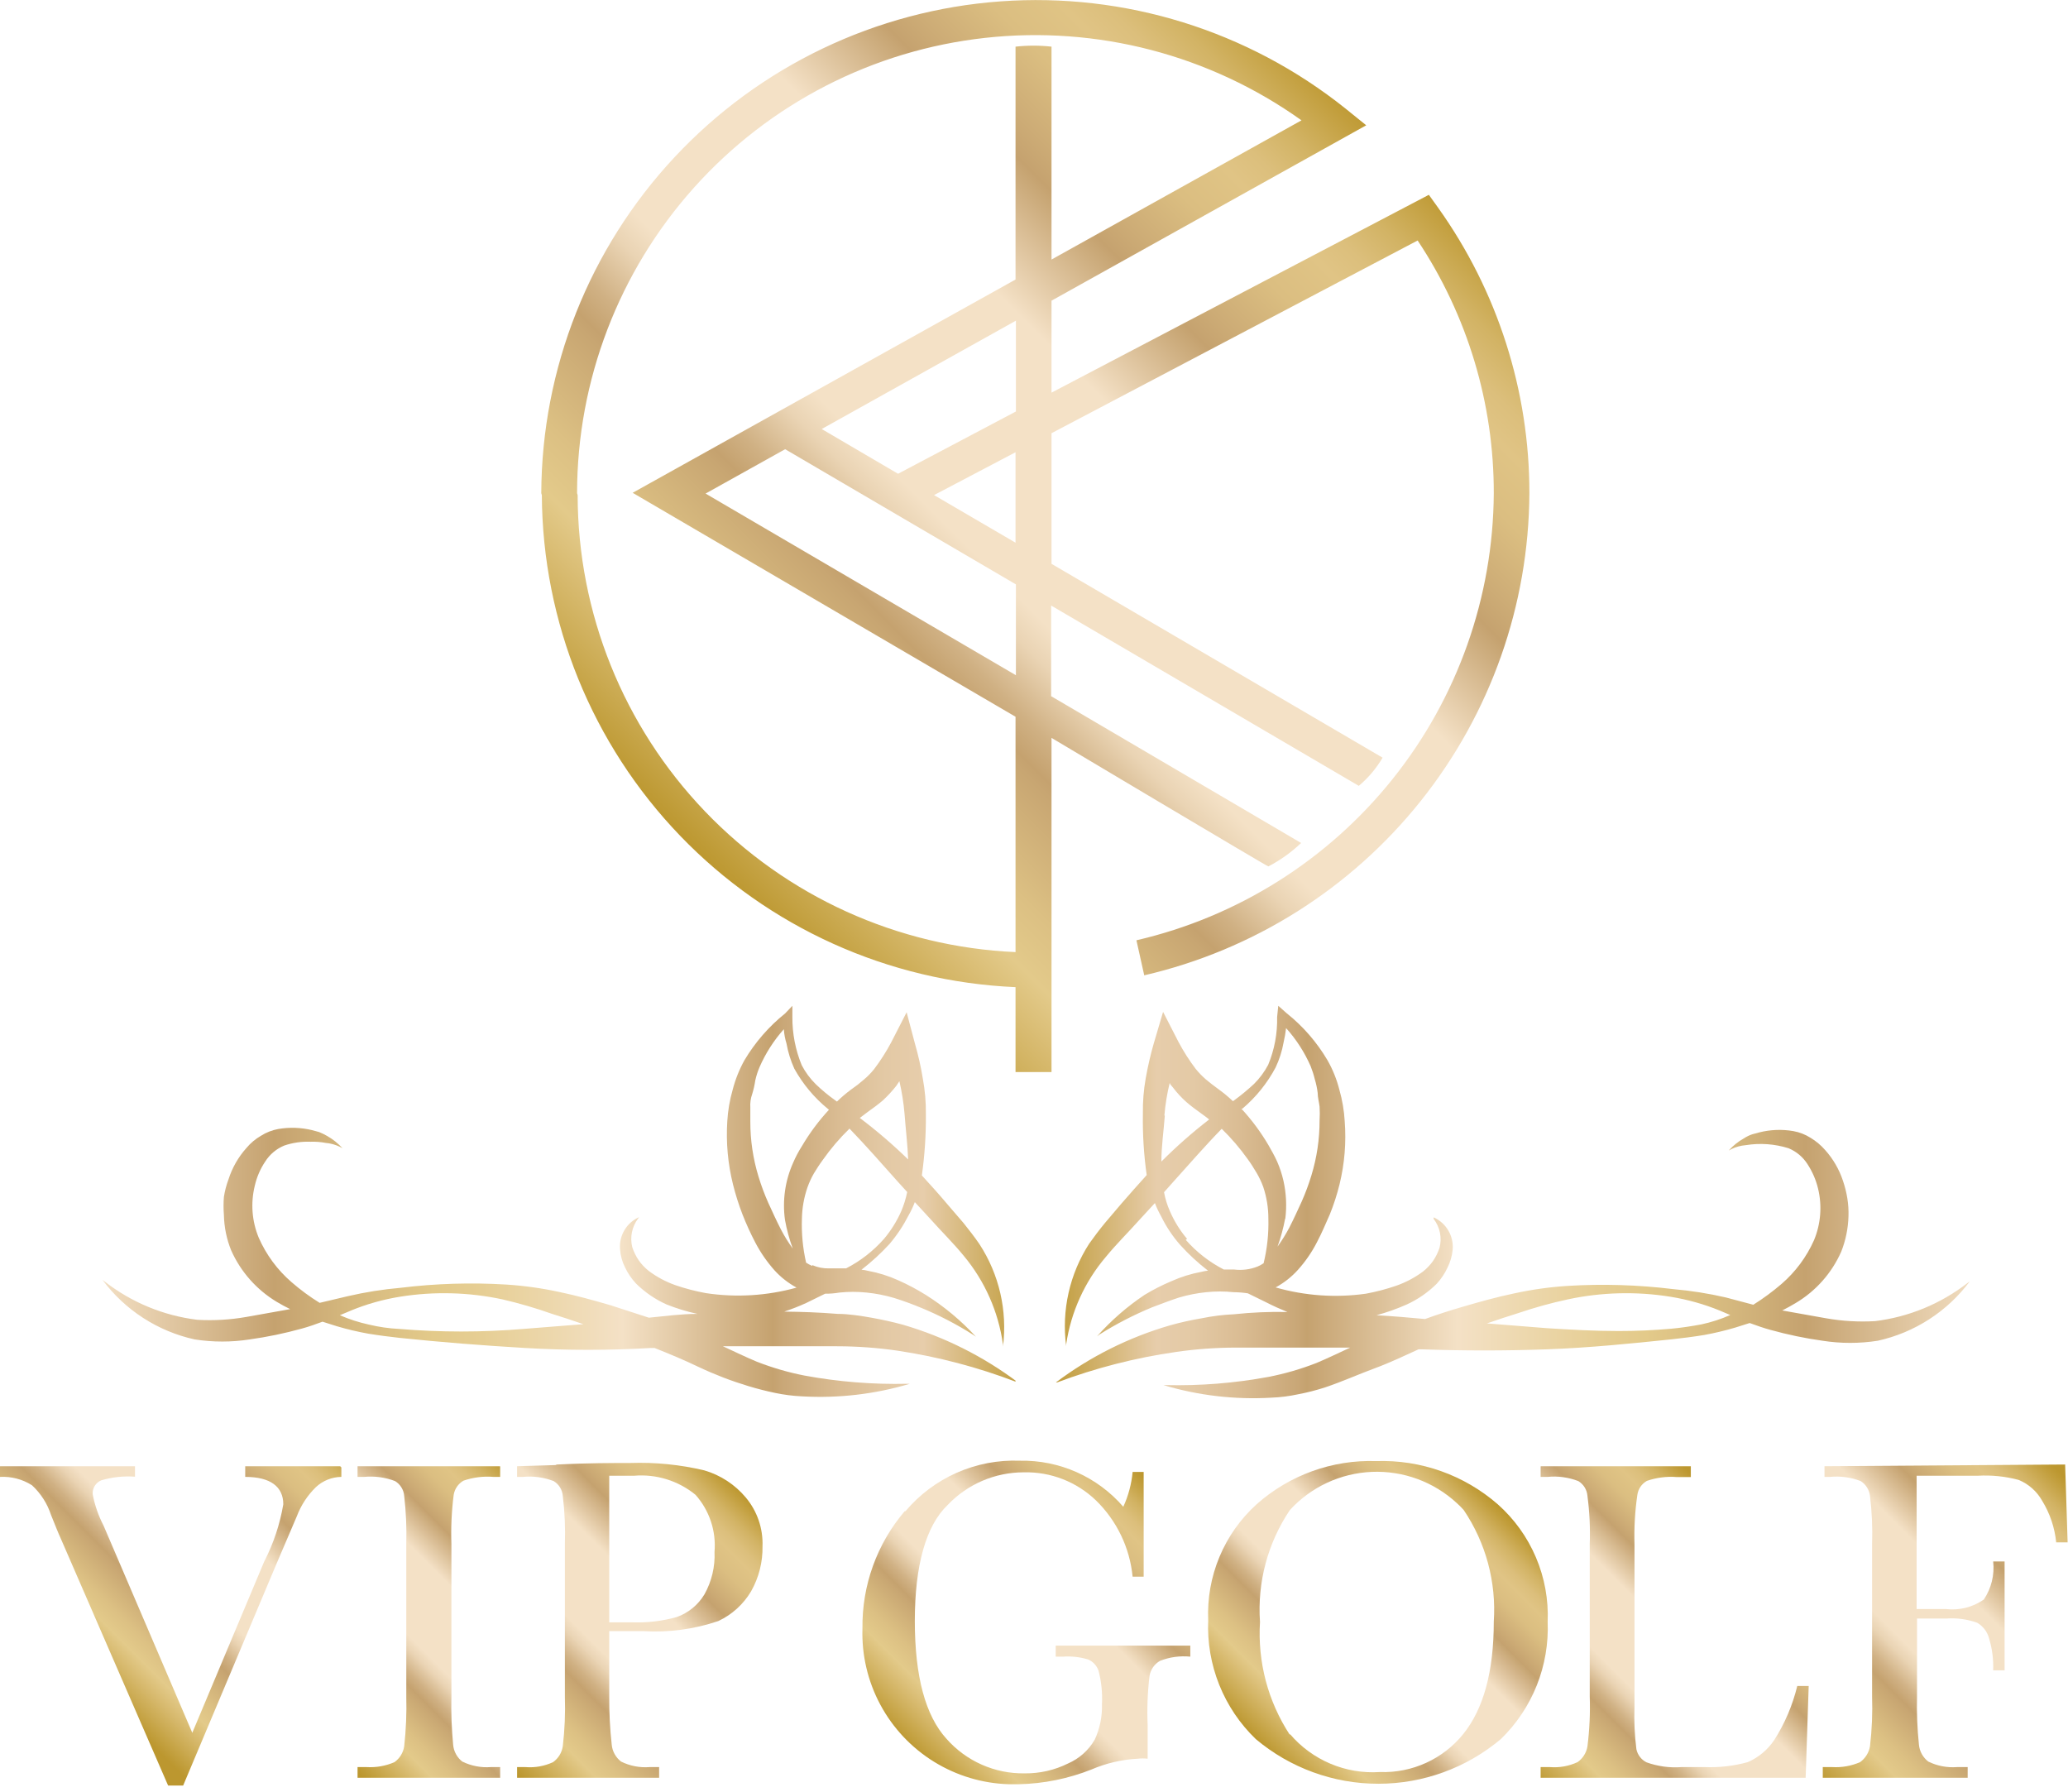 <svg id="a696eafe-06a6-49b4-a864-a1e5bb8bbab3" data-name="a6f603ac-4456-4f34-8005-cf18ff2fde61" xmlns="http://www.w3.org/2000/svg" xmlns:xlink="http://www.w3.org/1999/xlink" viewBox="0 0 108.62 94.11"><defs><clipPath id="e03e7cea-30de-444f-9eab-cfdacaebf572"><path d="M49.06,26l4.28-2.25V28.5Zm-12-.08,4.18-2.33,12.12,7.1v4.77Zm6.1-3.39,10.2-5.69v4.77l-6.19,3.27ZM30.31,25.9A24.07,24.07,0,0,1,68.36,6.32L55.23,13.63V2.45a8.53,8.53,0,0,0-1.89,0V14.68L33.23,25.88,53.34,37.64V50a24.06,24.06,0,0,1-23-24m-1.88,0A26,26,0,0,0,53.34,51.84V56.3h1.89V38.75s11.39,6.79,11.39,6.75a7.49,7.49,0,0,0,1.72-1.23L55.21,36.56V31.8l16.16,9.47a5.72,5.72,0,0,0,1.25-1.48L55.23,29.61V22.75L74.46,12.63a23.89,23.89,0,0,1,4,13.27A24.24,24.24,0,0,1,59.69,49.38l.41,1.84A26.13,26.13,0,0,0,80.33,25.9a25.76,25.76,0,0,0-4.8-15l-.48-.67L55.23,20.62V15.79L71.76,6.58,70.67,5.7A26,26,0,0,0,28.43,25.9" fill="none"/></clipPath><linearGradient id="ac285708-cd56-47d6-aa4c-8a23d478fe55" x1="-443.95" y1="-194.22" x2="-443.35" y2="-194.22" gradientTransform="translate(39035.21 17092.39) scale(87.86)" gradientUnits="userSpaceOnUse"><stop offset="0" stop-color="#bc972f"/><stop offset="0.01" stop-color="#be9a34"/><stop offset="0.11" stop-color="#d9bc72"/><stop offset="0.15" stop-color="#e3ca8a"/><stop offset="0.2" stop-color="#dcc083"/><stop offset="0.29" stop-color="#c8a672"/><stop offset="0.3" stop-color="#c5a26f"/><stop offset="0.33" stop-color="#d0b184"/><stop offset="0.38" stop-color="#ead4b4"/><stop offset="0.41" stop-color="#f4e1c6"/><stop offset="0.61" stop-color="#f4e1c6"/><stop offset="0.72" stop-color="#c5a26f"/><stop offset="0.75" stop-color="#cdac76"/><stop offset="0.81" stop-color="#dbbe81"/><stop offset="0.86" stop-color="#e0c485"/><stop offset="0.89" stop-color="#dcbf7c"/><stop offset="0.93" stop-color="#d2b364"/><stop offset="0.98" stop-color="#c29e3c"/><stop offset="1" stop-color="#bc972f"/></linearGradient><clipPath id="f600193b-2c19-4719-9a85-036d4c0454eb"><path d="M18.42,68.83A11.6,11.6,0,0,1,21,68.1a14.64,14.64,0,0,1,5.4.14A24.26,24.26,0,0,1,29,69c.55.17,1.09.35,1.64.54l-3.15.25a39.43,39.43,0,0,1-6.52,0,8.57,8.57,0,0,1-1.6-.23,8.16,8.16,0,0,1-1.52-.49h0l.55-.23m24.26-2.36a2,2,0,0,1-.32-.17A9,9,0,0,1,42.12,64a5.33,5.33,0,0,1,.29-1.64,4.53,4.53,0,0,1,.34-.74c.14-.23.3-.48.47-.71a11.55,11.55,0,0,1,1.4-1.64c.87.9,1.7,1.85,2.53,2.78l.5.55a5.25,5.25,0,0,1-.31,1,6.06,6.06,0,0,1-.9,1.45,6.76,6.76,0,0,1-2,1.56h-.89a2.06,2.06,0,0,1-.88-.17m2.49-7.73.41-.31c.27-.19.54-.39.79-.6a6.66,6.66,0,0,0,.72-.78l.16-.24a12.18,12.18,0,0,1,.27,1.71c.06.81.16,1.61.19,2.4a26.31,26.31,0,0,0-2.54-2.18M41,64.53c-.22-.43-.44-.91-.65-1.37a11.94,11.94,0,0,1-.51-1.37,9.82,9.82,0,0,1-.43-2.89v-.73a1.77,1.77,0,0,1,.1-.72,4.8,4.8,0,0,0,.16-.71,4,4,0,0,1,.22-.69,7.5,7.5,0,0,1,1.28-2,3.3,3.3,0,0,0,.14.75,5.61,5.61,0,0,0,.41,1.32,7.29,7.29,0,0,0,1.76,2.11l.06.05a11.14,11.14,0,0,0-1.42,1.91,6,6,0,0,0-.46.87,5.49,5.49,0,0,0-.43,3,8.88,8.88,0,0,0,.41,1.51,7.93,7.93,0,0,1-.62-1m.22-11.35a9.17,9.17,0,0,0-2.14,2.46,6.6,6.6,0,0,0-.62,1.56,7.59,7.59,0,0,0-.28,1.65,10.88,10.88,0,0,0,.3,3.31A13.26,13.26,0,0,0,39,63.78a15,15,0,0,0,.67,1.47,7.2,7.2,0,0,0,1,1.45,4.37,4.37,0,0,0,1.17.92,11.42,11.42,0,0,1-4.76.29,10.87,10.87,0,0,1-1.61-.42,5.25,5.25,0,0,1-1.4-.75,2.7,2.7,0,0,1-.52-.55,2.77,2.77,0,0,1-.34-.69,1.78,1.78,0,0,1,.3-1.5l.06-.08a1.68,1.68,0,0,0-1,1.7,2.45,2.45,0,0,0,.26.94,3.37,3.37,0,0,0,.57.84A5.46,5.46,0,0,0,35,68.5a10.23,10.23,0,0,0,1.63.5c-.86,0-1.71.12-2.55.2l-2-.65c-.89-.26-1.79-.51-2.7-.7a18.78,18.78,0,0,0-2.78-.39,30.39,30.39,0,0,0-5.56.17,20,20,0,0,0-2.77.44l-1.48.35a11.28,11.28,0,0,1-1.48-1.09A6.57,6.57,0,0,1,13.59,65a4.38,4.38,0,0,1-.21-2.72A3.8,3.8,0,0,1,13.93,61a2.16,2.16,0,0,1,1-.84,3.82,3.82,0,0,1,1.38-.2,3.51,3.51,0,0,1,.79.06,2.14,2.14,0,0,1,.74.2l.15.08a3.31,3.31,0,0,0-.8-.64,3.42,3.42,0,0,0-.43-.21l-.37-.1a4.4,4.4,0,0,0-1.77-.06,2.53,2.53,0,0,0-.92.36,2.83,2.83,0,0,0-.75.63A4.54,4.54,0,0,0,12,61.94a4.6,4.6,0,0,0-.24.92,5.86,5.86,0,0,0,0,.94,5.24,5.24,0,0,0,.38,1.86,6,6,0,0,0,2.4,2.71c.23.14.46.26.7.38l-2.3.41a11.16,11.16,0,0,1-2.58.15,9.88,9.88,0,0,1-4.85-2l-.13-.1a8.25,8.25,0,0,0,4.84,3.13,9.4,9.4,0,0,0,2.9,0,21.15,21.15,0,0,0,2.74-.57c.37-.1.73-.23,1.08-.36l.76.24a15.22,15.22,0,0,0,1.65.39c.55.09,1.1.16,1.64.22,2.2.23,4.39.4,6.59.53a56.06,56.06,0,0,0,6.61,0h.19c.78.31,1.55.63,2.32,1a18.77,18.77,0,0,0,2.6,1q.69.21,1.41.36a8.78,8.78,0,0,0,1.41.18,16.49,16.49,0,0,0,5.67-.66h-.13a26.42,26.42,0,0,1-5.4-.43,14.45,14.45,0,0,1-2.51-.73c-.58-.24-1.17-.53-1.78-.81h6a22.29,22.29,0,0,1,3.16.23,29.88,29.88,0,0,1,6.24,1.64h.06a18.89,18.89,0,0,0-6-3c-.55-.15-1.1-.27-1.66-.37S44.56,69,44,69c-1-.08-1.88-.11-2.81-.12a11.42,11.42,0,0,0,1.15-.45l1-.49a4.22,4.22,0,0,0,.75-.06,6.84,6.84,0,0,1,1.43,0,7.86,7.86,0,0,1,1.43.28c.46.14,1,.34,1.43.52a17.78,17.78,0,0,1,2.74,1.42l.14.1A12.87,12.87,0,0,0,48.62,68a11.53,11.53,0,0,0-1.43-.76,6.83,6.83,0,0,0-1.59-.5,2,2,0,0,0-.35-.06,11.77,11.77,0,0,0,1.47-1.35,7.84,7.84,0,0,0,1-1.5,4.94,4.94,0,0,0,.33-.7l.81.88c.59.66,1.23,1.29,1.76,1.94a9.27,9.27,0,0,1,2.06,4.65v.12a8,8,0,0,0-1.24-5.39c-.26-.38-.55-.75-.83-1.1l-.86-1c-.43-.51-.87-1-1.33-1.5a21.81,21.81,0,0,0,.21-3.23,9.6,9.6,0,0,0-.16-1.86,15.51,15.51,0,0,0-.41-1.82l-.44-1.66-.81,1.58a10.5,10.5,0,0,1-.9,1.41,4,4,0,0,1-.54.55,7,7,0,0,1-.67.52,7.26,7.26,0,0,0-.74.63l-.11-.08a8.81,8.81,0,0,1-1-.83,4,4,0,0,1-.74-1,6.51,6.51,0,0,1-.49-2.53v-.59Z" fill="none"/></clipPath><linearGradient id="ff8fec69-de5c-4c26-8b31-d2b054397f97" x1="-440.2" y1="-194.78" x2="-439.61" y2="-194.78" gradientTransform="translate(37078.42 16467.33) scale(84.22)" gradientUnits="userSpaceOnUse"><stop offset="0" stop-color="#f4e1c6"/><stop offset="0.19" stop-color="#c5a26f"/><stop offset="0.27" stop-color="#d5b87e"/><stop offset="0.36" stop-color="#e3ca8a"/><stop offset="0.41" stop-color="#e6ce94"/><stop offset="0.49" stop-color="#edd8ae"/><stop offset="0.56" stop-color="#f4e1c6"/><stop offset="0.72" stop-color="#c5a26f"/><stop offset="0.73" stop-color="#c9a777"/><stop offset="0.79" stop-color="#dabc93"/><stop offset="0.84" stop-color="#e3c9a5"/><stop offset="0.88" stop-color="#e7cdab"/><stop offset="1" stop-color="#bc972f"/></linearGradient><clipPath id="a8c0fd46-20c2-497f-afe1-9f02fd789d4a"><path d="M81.24,69.75,78.1,69.5c.55-.19,1.09-.37,1.64-.54a23.26,23.26,0,0,1,2.6-.72,14.64,14.64,0,0,1,5.4-.14,11.84,11.84,0,0,1,2.6.73l.54.23h0a7.84,7.84,0,0,1-1.51.49c-.53.1-1.06.18-1.6.23-.91.08-1.83.12-2.75.12-1.26,0-2.52-.07-3.78-.15M62.35,65.06a5.75,5.75,0,0,1-.9-1.45,4.45,4.45,0,0,1-.31-1l.49-.55c.84-.93,1.66-1.88,2.54-2.78a11.68,11.68,0,0,1,1.37,1.6c.17.23.32.48.46.71a4.57,4.57,0,0,1,.35.74A5.22,5.22,0,0,1,66.62,64a8.84,8.84,0,0,1-.25,2.34,1.87,1.87,0,0,1-.31.17,2.5,2.5,0,0,1-1.24.16h-.54a6.76,6.76,0,0,1-2-1.56m-1.12-6.54a10.89,10.89,0,0,1,.28-1.71c0,.08.1.16.16.24a5.29,5.29,0,0,0,.72.78c.26.23.55.43.78.6s.28.2.41.31A26.19,26.19,0,0,0,61,61c0-.79.12-1.59.18-2.4M67.51,64a5.84,5.84,0,0,0-.1-2,5.58,5.58,0,0,0-.33-1c-.14-.31-.3-.59-.46-.87a11.14,11.14,0,0,0-1.42-1.91l.06,0A7.39,7.39,0,0,0,67,56.06a5.2,5.2,0,0,0,.42-1.32,6.54,6.54,0,0,0,.13-.75,7.53,7.53,0,0,1,1.29,2,5.05,5.05,0,0,1,.22.69,4.27,4.27,0,0,1,.15.71c0,.24.07.48.1.72a5.93,5.93,0,0,1,0,.73,9.82,9.82,0,0,1-.43,2.89,11.94,11.94,0,0,1-.51,1.37c-.21.46-.43.94-.65,1.37a8.71,8.71,0,0,1-.62,1,9.4,9.4,0,0,0,.4-1.47m-.42-10.59a6.19,6.19,0,0,1-.47,2.51,4.18,4.18,0,0,1-.74,1,11.58,11.58,0,0,1-1,.83l-.11.08A7.36,7.36,0,0,0,64,57.2c-.23-.17-.46-.34-.67-.52a4.59,4.59,0,0,1-.53-.55,10.5,10.5,0,0,1-.9-1.41l-.81-1.58-.49,1.66a17.85,17.85,0,0,0-.42,1.82,9.6,9.6,0,0,0-.15,1.86,20.53,20.53,0,0,0,.2,3.23c-.45.49-.89,1-1.33,1.5l-.85,1c-.29.35-.57.72-.84,1.1A8,8,0,0,0,56,70.7v-.1A9.15,9.15,0,0,1,58.09,66c.53-.65,1.17-1.28,1.76-1.94l.81-.88a4.94,4.94,0,0,0,.33.7,6.76,6.76,0,0,0,1,1.5,11,11,0,0,0,1.46,1.35,2,2,0,0,0-.34.06,6.91,6.91,0,0,0-1.6.5,10.7,10.7,0,0,0-1.39.71,13,13,0,0,0-2.5,2.18l.13-.1a18.35,18.35,0,0,1,2.75-1.42c.47-.18,1-.38,1.43-.52a7.86,7.86,0,0,1,1.43-.28,6.84,6.84,0,0,1,1.43,0,5.36,5.36,0,0,1,.75.06l1,.49c.35.18.71.34,1.08.49a22.09,22.09,0,0,0-2.81.12,10.84,10.84,0,0,0-1.69.21,15.89,15.89,0,0,0-1.66.37,18.58,18.58,0,0,0-6,3h.06A29.88,29.88,0,0,1,61.76,71a22.29,22.29,0,0,1,3.16-.23h6c-.61.28-1.2.57-1.78.81a14.55,14.55,0,0,1-2.52.73,26.32,26.32,0,0,1-5.39.43h-.12a16.41,16.41,0,0,0,5.66.66,8,8,0,0,0,1.42-.18,11.66,11.66,0,0,0,1.41-.36c.92-.31,1.76-.69,2.6-1s1.54-.65,2.31-1h.15c2.2.08,4.41.08,6.61,0s4.39-.3,6.58-.53c.55-.06,1.1-.13,1.65-.22a15.62,15.62,0,0,0,1.64-.39l.76-.24c.36.13.72.26,1.09.36a21.15,21.15,0,0,0,2.74.57,9.4,9.4,0,0,0,2.9,0,8.25,8.25,0,0,0,4.84-3.13l-.13.1a9.88,9.88,0,0,1-4.85,2,11.16,11.16,0,0,1-2.58-.15l-2.3-.41c.24-.12.47-.25.69-.38a5.92,5.92,0,0,0,2.41-2.71,5.46,5.46,0,0,0,.38-1.86,4.9,4.9,0,0,0-.06-.94,5.63,5.63,0,0,0-.23-.92,4.54,4.54,0,0,0-.94-1.62,3.22,3.22,0,0,0-.75-.63,2.53,2.53,0,0,0-.92-.36,4.32,4.32,0,0,0-1.79.07l-.37.1a1.9,1.9,0,0,0-.43.21,3.09,3.09,0,0,0-.8.64l.15-.08a2.09,2.09,0,0,1,.74-.2,4.9,4.9,0,0,1,2.25.16,2.16,2.16,0,0,1,1,.84,4.11,4.11,0,0,1,.55,1.27,4.38,4.38,0,0,1-.21,2.72,6.57,6.57,0,0,1-1.71,2.3,12.27,12.27,0,0,1-1.48,1.09l-1.43-.38a20,20,0,0,0-2.77-.44,30.39,30.39,0,0,0-5.56-.17,18.78,18.78,0,0,0-2.78.39c-.92.19-1.81.44-2.7.7-.69.2-1.37.42-2,.65-.84-.08-1.7-.15-2.55-.2a11,11,0,0,0,1.58-.56,5.46,5.46,0,0,0,1.59-1.1,3.33,3.33,0,0,0,.56-.84,2.66,2.66,0,0,0,.27-.94,1.7,1.7,0,0,0-1-1.7l0,.08a1.76,1.76,0,0,1,.31,1.52,2.77,2.77,0,0,1-.34.69,2.7,2.7,0,0,1-.52.55,5.31,5.31,0,0,1-1.41.75,11.08,11.08,0,0,1-1.6.42A11.42,11.42,0,0,1,67,67.61a4.37,4.37,0,0,0,1.17-.92,6.81,6.81,0,0,0,1-1.45c.26-.49.47-1,.68-1.47a11.62,11.62,0,0,0,.51-1.58,10.56,10.56,0,0,0,.27-3.31,7.59,7.59,0,0,0-.28-1.65,6.22,6.22,0,0,0-.63-1.56,9,9,0,0,0-2.14-2.46l-.44-.39Z" fill="none"/></clipPath><linearGradient id="b28442cc-22c1-4c86-a981-7f60291215ab" x1="-444.78" y1="-194.78" x2="-444.19" y2="-194.78" gradientTransform="matrix(-84.22, 0, 0, 84.22, -37354.91, 16467.33)" xlink:href="#ff8fec69-de5c-4c26-8b31-d2b054397f97"/><clipPath id="b8e97c2e-d36a-4e80-824d-b1bae8ff204c"><path d="M12.88,77v.56c1.32,0,2,.51,2,1.44a10.29,10.29,0,0,1-1,3l-3.78,9L5.44,80.12a6,6,0,0,1-.57-1.64.73.73,0,0,1,.45-.74,5,5,0,0,1,1.77-.19V77H0v.56A2.85,2.85,0,0,1,1.68,78a3.68,3.68,0,0,1,1,1.56c.23.57.4,1,.5,1.21l5.65,13h.79l4.87-11.57,1.1-2.57a4.23,4.23,0,0,1,1-1.53,2,2,0,0,1,1.34-.54V77Z" fill="none"/></clipPath><linearGradient id="ab3a406c-4ea8-462c-8cbf-d0f28e086105" x1="-444.66" y1="-186.36" x2="-444.07" y2="-186.36" gradientTransform="translate(13748.34 5845.82) scale(30.91)" xlink:href="#ac285708-cd56-47d6-aa4c-8a23d478fe55"/><clipPath id="efa6481d-ebb3-4a59-8b9f-2123f764e368"><path d="M18.78,77v.56h.35a3.59,3.59,0,0,1,1.62.22,1,1,0,0,1,.48.78,17.79,17.79,0,0,1,.11,2.53v8a19.14,19.14,0,0,1-.11,2.62,1.25,1.25,0,0,1-.51.83,3.18,3.18,0,0,1-1.46.26h-.48v.56h7.49V92.8h-.48a2.92,2.92,0,0,1-1.51-.29,1.26,1.26,0,0,1-.48-.89,21.47,21.47,0,0,1-.09-2.53v-8a15.94,15.94,0,0,1,.12-2.59,1.06,1.06,0,0,1,.51-.74,3.87,3.87,0,0,1,1.58-.2h.35V77Z" fill="none"/></clipPath><linearGradient id="b7f63abd-6f10-47ac-b6ab-87c49bb1fa9a" x1="-444.98" y1="-185.72" x2="-444.39" y2="-185.72" gradientTransform="translate(12727.59 5391.24) scale(28.57)" xlink:href="#ac285708-cd56-47d6-aa4c-8a23d478fe55"/><clipPath id="ad04ef41-500f-4b12-bf56-f980084b7ae7"><path d="M32,77.5H33.3a4.5,4.5,0,0,1,3.23,1,4,4,0,0,1,1,3A4.18,4.18,0,0,1,37,83.73a2.79,2.79,0,0,1-1.45,1.19,7.69,7.69,0,0,1-2.29.28H32Zm-2.83-.56L27.16,77v.56h.3a3.59,3.59,0,0,1,1.62.22,1,1,0,0,1,.48.78,16.37,16.37,0,0,1,.11,2.53v8a17.67,17.67,0,0,1-.11,2.62,1.25,1.25,0,0,1-.51.83,2.89,2.89,0,0,1-1.45.26h-.44v.56h7.46v-.56h-.5a2.87,2.87,0,0,1-1.5-.29,1.27,1.27,0,0,1-.49-.89A21.47,21.47,0,0,1,32,89.1V85.66h1.8a10.28,10.28,0,0,0,3.93-.53,3.94,3.94,0,0,0,1.72-1.56,4.62,4.62,0,0,0,.6-2.37,3.77,3.77,0,0,0-.88-2.56A4.48,4.48,0,0,0,37,77.22a14.64,14.64,0,0,0-3.9-.39c-.92,0-2.2,0-3.85.08" fill="none"/></clipPath><linearGradient id="f3dd2040-95c6-4717-b65a-085ddfc3e5bd" x1="-444.88" y1="-187.17" x2="-444.29" y2="-187.17" gradientTransform="translate(14290.54 6087.6) scale(32.07)" xlink:href="#ac285708-cd56-47d6-aa4c-8a23d478fe55"/><clipPath id="f1d45d49-28d3-43fe-b8a3-7f1b0fa7629d"><path d="M47.52,79.36a9.3,9.3,0,0,0-2.22,6.16A7.93,7.93,0,0,0,53,93.7h.51a11,11,0,0,0,3.81-.77,7.07,7.07,0,0,1,2.44-.57,2.26,2.26,0,0,1,.52,0V90.62A15.82,15.82,0,0,1,60.38,88a1.12,1.12,0,0,1,.55-.78A3.43,3.43,0,0,1,62.52,87v-.58H55.45V87h.39a3.68,3.68,0,0,1,1.32.15,1,1,0,0,1,.54.59,5.76,5.76,0,0,1,.18,1.76,4.14,4.14,0,0,1-.38,1.86,3,3,0,0,1-1.4,1.25,5,5,0,0,1-2.28.52,5.36,5.36,0,0,1-4.11-1.82c-1.1-1.21-1.66-3.27-1.66-6.18s.58-5,1.72-6.09a5.51,5.51,0,0,1,4-1.72,5.28,5.28,0,0,1,3.8,1.48,6.47,6.47,0,0,1,1.92,4h.58V77.3h-.58A5.62,5.62,0,0,1,59,79.13a7,7,0,0,0-5.44-2.42,7.48,7.48,0,0,0-6,2.65" fill="none"/></clipPath><linearGradient id="bd808e01-0a06-415c-94f2-385be6e393f8" x1="-445.25" y1="-187.5" x2="-444.66" y2="-187.5" gradientTransform="translate(14186.16 6040.1) scale(31.76)" xlink:href="#ac285708-cd56-47d6-aa4c-8a23d478fe55"/><clipPath id="e4570c33-4271-4b2d-837f-bdb9a43ebd51"><path d="M67.75,91.11a9.72,9.72,0,0,1-1.57-5.93,9.36,9.36,0,0,1,1.57-5.88,6.19,6.19,0,0,1,8.76-.37,4.31,4.31,0,0,1,.37.37,9.36,9.36,0,0,1,1.58,5.86q0,3.91-1.6,5.9a5.38,5.38,0,0,1-4.38,2,5.71,5.71,0,0,1-4.73-2M66,79a7.76,7.76,0,0,0-2.54,6.09,8.18,8.18,0,0,0,2.5,6.24,10,10,0,0,0,12.87,0,8.13,8.13,0,0,0,2.46-6.16A7.82,7.82,0,0,0,78.67,79a9.25,9.25,0,0,0-6.39-2.27A9,9,0,0,0,66,79" fill="none"/></clipPath><linearGradient id="e20b80c1-a585-4d22-83d1-41e8c54284bd" x1="-445.67" y1="-187.14" x2="-445.08" y2="-187.14" gradientTransform="translate(13478.05 5718.26) scale(30.1)" xlink:href="#ac285708-cd56-47d6-aa4c-8a23d478fe55"/><clipPath id="ee6d819c-f6d0-4c5b-9563-9bf45642cd8b"><path d="M80.92,77v.56h.37a3.52,3.52,0,0,1,1.61.22,1,1,0,0,1,.48.78,15.21,15.21,0,0,1,.12,2.53v8a16.42,16.42,0,0,1-.12,2.62,1.26,1.26,0,0,1-.52.83,2.89,2.89,0,0,1-1.45.26h-.49v.56H94.84L95,88.54H94.4a9.37,9.37,0,0,1-1.21,2.84,3.21,3.21,0,0,1-1.39,1.16,7.35,7.35,0,0,1-2.24.26H88.32a4.44,4.44,0,0,1-1.84-.25,1,1,0,0,1-.53-.69,13.75,13.75,0,0,1-.1-2.22V81.1A14.89,14.89,0,0,1,86,78.51a1,1,0,0,1,.5-.74,3.87,3.87,0,0,1,1.58-.2h.73V77Z" fill="none"/></clipPath><linearGradient id="ac174d38-3f75-40ce-8d5d-14e235051bb8" x1="-446" y1="-186.99" x2="-445.41" y2="-186.99" gradientTransform="translate(13019.95 5511.64) scale(29.02)" xlink:href="#ac285708-cd56-47d6-aa4c-8a23d478fe55"/><clipPath id="a3afef35-1ae1-4171-91c5-8c21aa900c3a"><path d="M95.83,77v.56h.29a3.52,3.52,0,0,1,1.61.22,1.08,1.08,0,0,1,.49.78,16.37,16.37,0,0,1,.11,2.53v8a17.67,17.67,0,0,1-.11,2.62,1.3,1.3,0,0,1-.52.83,3.18,3.18,0,0,1-1.46.26h-.5v.56h7.61V92.8h-.56a2.92,2.92,0,0,1-1.51-.29,1.27,1.27,0,0,1-.49-.89,19.46,19.46,0,0,1-.1-2.53V85h1.53a3.93,3.93,0,0,1,1.63.22,1.35,1.35,0,0,1,.63.84,5.12,5.12,0,0,1,.21,1.66h.6V82h-.6a3,3,0,0,1-.49,2,2.89,2.89,0,0,1-2,.5h-1.53v-7h3.2a6.82,6.82,0,0,1,2.16.22,2.51,2.51,0,0,1,1.23,1.09A5.16,5.16,0,0,1,108,81h.6l-.13-4.09Z" fill="none"/></clipPath><linearGradient id="a095e6ec-0b4b-4378-bd05-12088b5af84e" x1="-445.68" y1="-189.01" x2="-445.09" y2="-189.01" gradientTransform="translate(15623.34 6672.08) scale(34.85)" xlink:href="#ac285708-cd56-47d6-aa4c-8a23d478fe55"/></defs><g clip-path="url(#e03e7cea-30de-444f-9eab-cfdacaebf572)"><rect x="16.11" y="-10.15" width="76.54" height="76.54" transform="translate(-3.95 46.69) rotate(-45)" fill="url(#ac285708-cd56-47d6-aa4c-8a23d478fe55)"/></g><g clip-path="url(#f600193b-2c19-4719-9a85-036d4c0454eb)"><rect x="5.32" y="52.82" width="48.02" height="20.73" fill="url(#ff8fec69-de5c-4c26-8b31-d2b054397f97)"/></g><g clip-path="url(#a8c0fd46-20c2-497f-afe1-9f02fd789d4a)"><rect x="55.42" y="52.82" width="48.02" height="20.73" fill="url(#b28442cc-22c1-4c86-a981-7f60291215ab)"/></g><g clip-path="url(#b8e97c2e-d36a-4e80-824d-b1bae8ff204c)"><rect x="-3.31" y="73.15" width="24.5" height="24.5" transform="translate(-57.77 31.33) rotate(-45)" fill="url(#ab3a406c-4ea8-462c-8cbf-d0f28e086105)"/></g><g clip-path="url(#efa6481d-ebb3-4a59-8b9f-2123f764e368)"><rect x="14.08" y="76.76" width="16.88" height="16.88" transform="translate(-53.65 40.88) rotate(-45)" fill="url(#b7f63abd-6f10-47ac-b6ab-87c49bb1fa9a)"/></g><g clip-path="url(#ad04ef41-500f-4b12-bf56-f980084b7ae7)"><rect x="23.21" y="74.7" width="20.84" height="20.84" transform="translate(-50.34 48.71) rotate(-45)" fill="url(#f3dd2040-95c6-4717-b65a-085ddfc3e5bd)"/></g><g clip-path="url(#f1d45d49-28d3-43fe-b8a3-7f1b0fa7629d)"><rect x="41.82" y="73.11" width="24.19" height="24.19" transform="translate(-44.45 63.08) rotate(-45)" fill="url(#bd808e01-0a06-415c-94f2-385be6e393f8)"/></g><g clip-path="url(#e4570c33-4271-4b2d-837f-bdb9a43ebd51)"><rect x="60" y="72.89" width="24.62" height="24.62" transform="translate(-39.07 76.09) rotate(-45)" fill="url(#e20b80c1-a585-4d22-83d1-41e8c54284bd)"/></g><g clip-path="url(#ee6d819c-f6d0-4c5b-9563-9bf45642cd8b)"><rect x="77.19" y="74.44" width="21.51" height="21.51" transform="translate(-34.48 87.14) rotate(-45)" fill="url(#ac174d38-3f75-40ce-8d5d-14e235051bb8)"/></g><g clip-path="url(#a3afef35-1ae1-4171-91c5-8c21aa900c3a)"><rect x="91.82" y="74.86" width="20.68" height="20.68" transform="translate(-30.32 97.19) rotate(-45)" fill="url(#a095e6ec-0b4b-4378-bd05-12088b5af84e)"/></g></svg>
